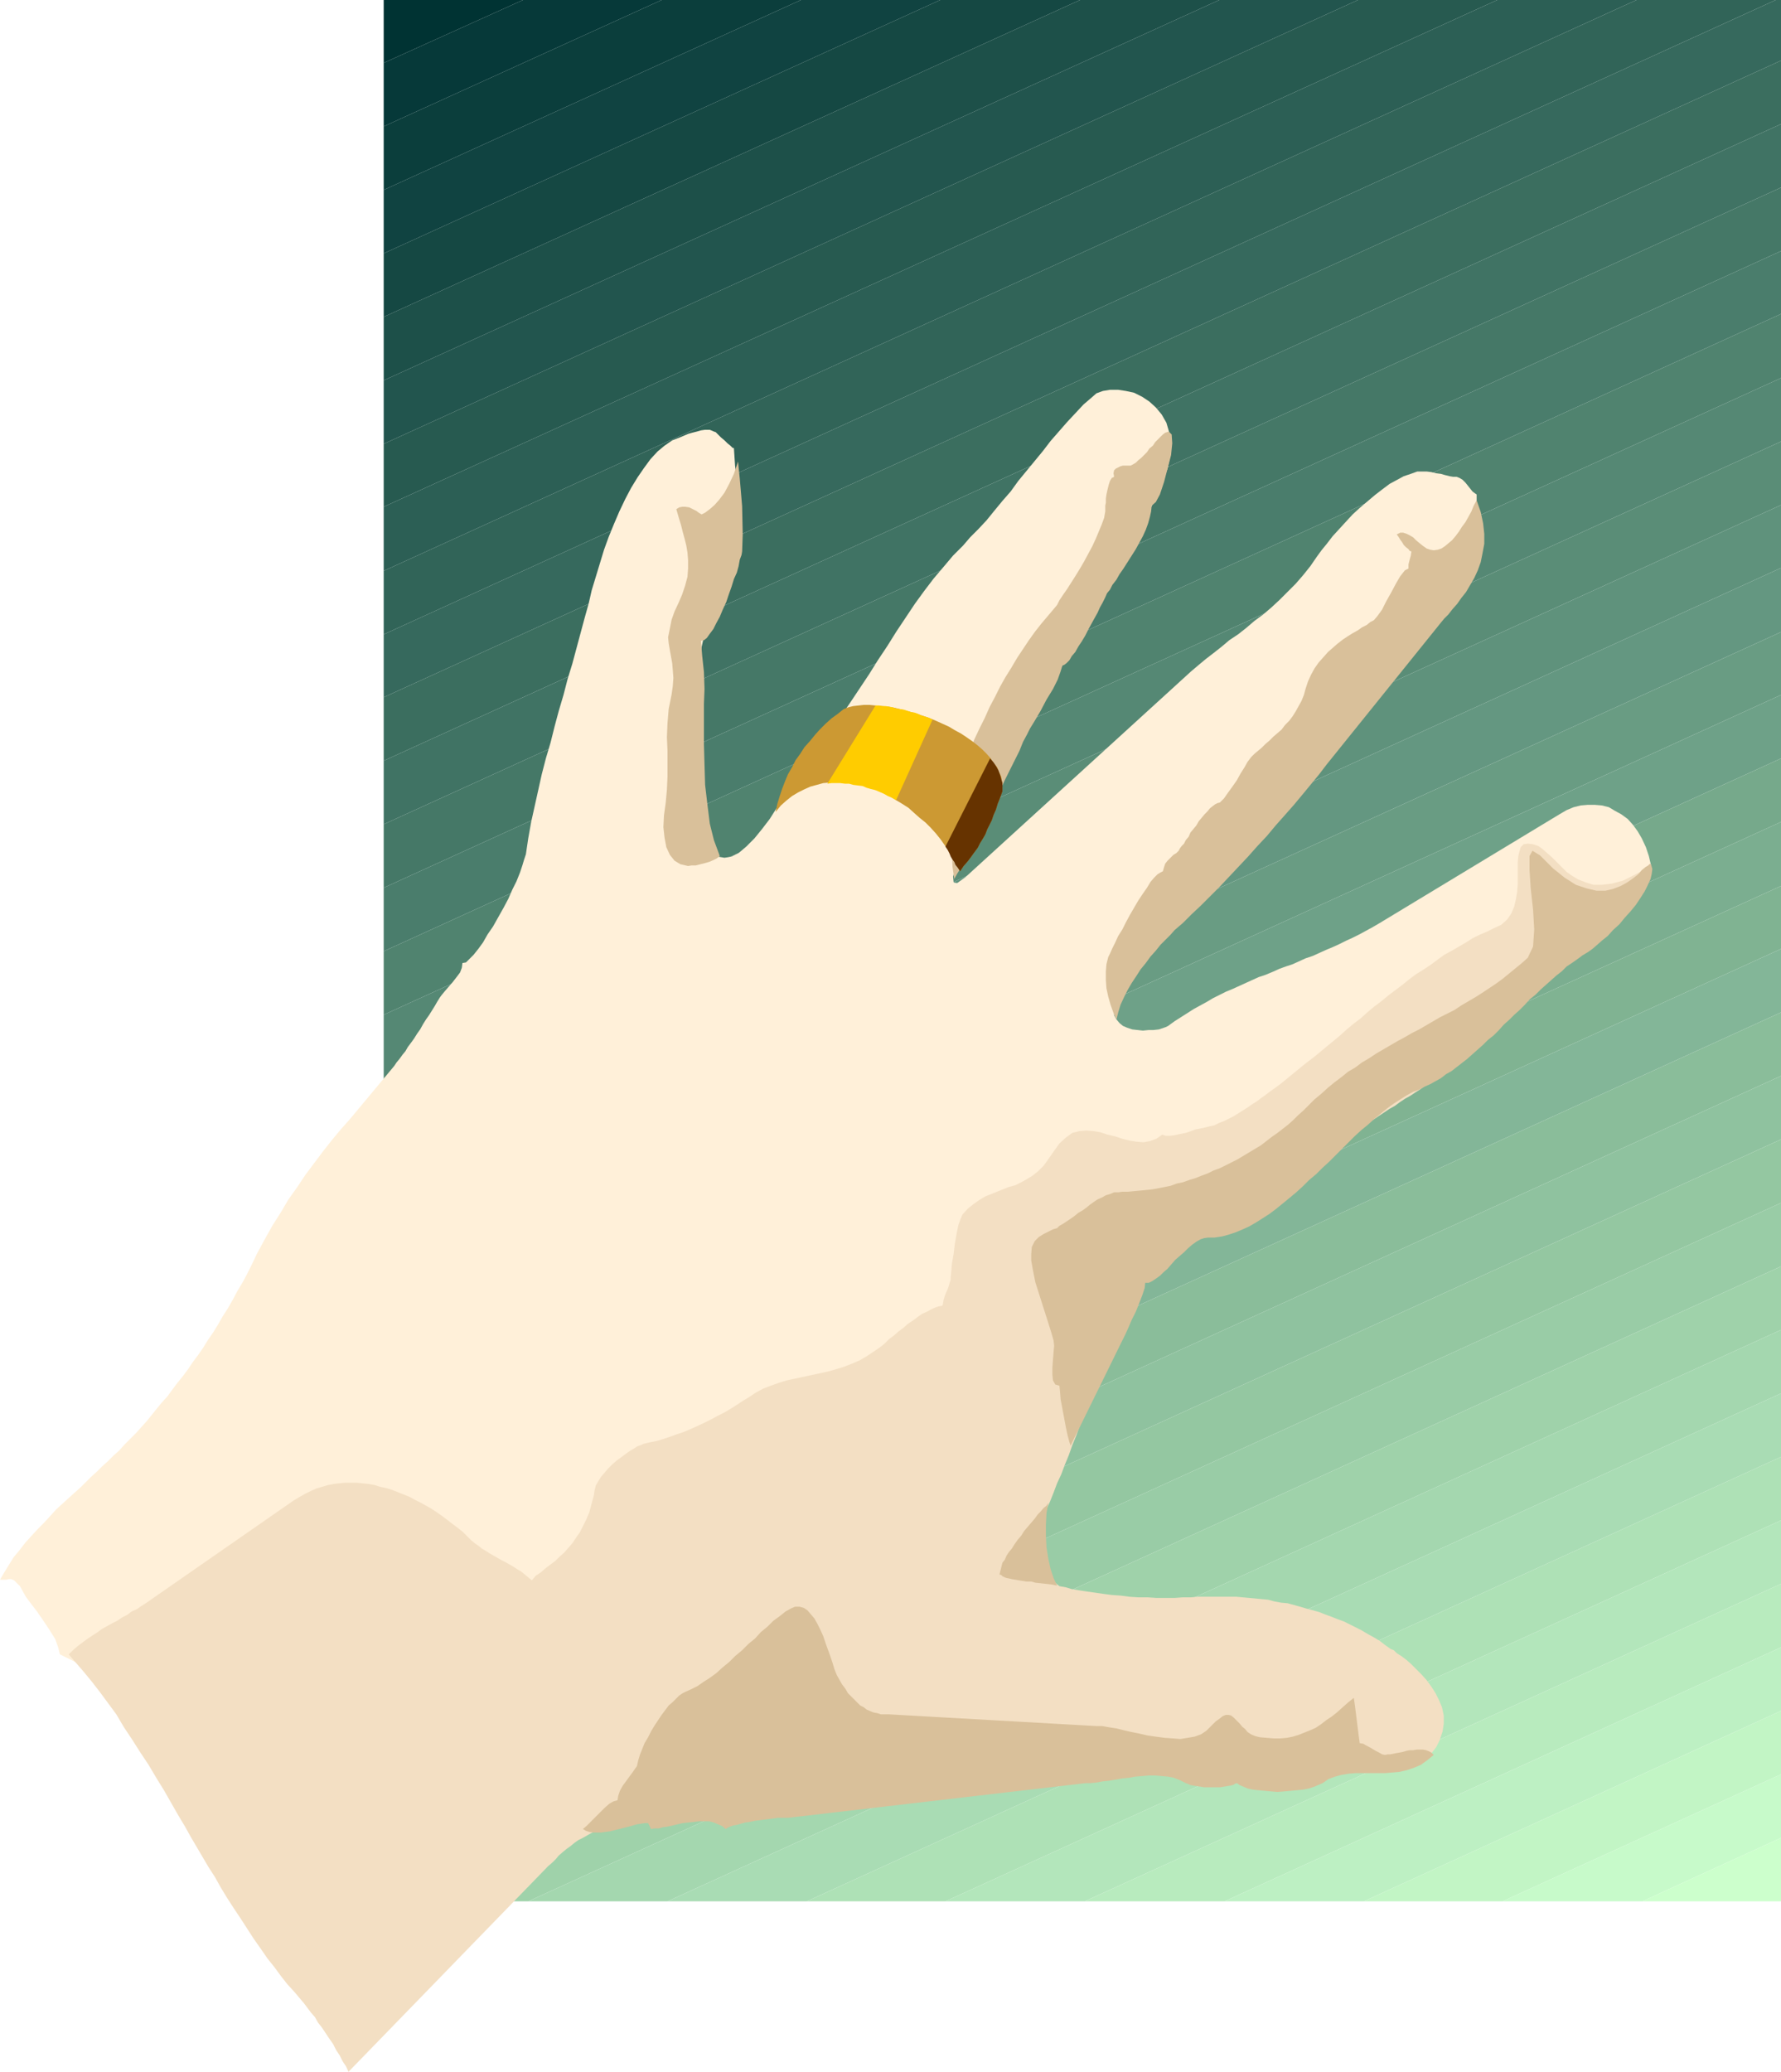 <?xml version="1.0" encoding="UTF-8" standalone="no"?>
<svg
   version="1.0"
   width="129.595mm"
   height="150.681mm"
   id="svg51"
   sodipodi:docname="Wedding Ring.wmf"
   xmlns:inkscape="http://www.inkscape.org/namespaces/inkscape"
   xmlns:sodipodi="http://sodipodi.sourceforge.net/DTD/sodipodi-0.dtd"
   xmlns="http://www.w3.org/2000/svg"
   xmlns:svg="http://www.w3.org/2000/svg">
  <sodipodi:namedview
     id="namedview51"
     pagecolor="#ffffff"
     bordercolor="#000000"
     borderopacity="0.25"
     inkscape:showpageshadow="2"
     inkscape:pageopacity="0.0"
     inkscape:pagecheckerboard="0"
     inkscape:deskcolor="#d1d1d1"
     inkscape:document-units="mm" />
  <defs
     id="defs1">
    <pattern
       id="WMFhbasepattern"
       patternUnits="userSpaceOnUse"
       width="6"
       height="6"
       x="0"
       y="0" />
  </defs>
  <path
     style="fill:#003333;fill-opacity:1;fill-rule:evenodd;stroke:none"
     d="M 143.824,0 H 105.525 V 17.292 Z"
     id="path1" />
  <path
     style="fill:#063939;fill-opacity:1;fill-rule:evenodd;stroke:none"
     d="m 143.824,0 h 38.138 L 105.525,34.745 V 17.292 Z"
     id="path2" />
  <path
     style="fill:#0b3e3c;fill-opacity:1;fill-rule:evenodd;stroke:none"
     d="m 181.961,0 h 38.299 L 105.525,52.199 V 34.745 Z"
     id="path3" />
  <path
     style="fill:#104341;fill-opacity:1;fill-rule:evenodd;stroke:none"
     d="m 220.261,0 h 38.299 L 105.525,69.652 V 52.199 Z"
     id="path4" />
  <path
     style="fill:#154843;fill-opacity:1;fill-rule:evenodd;stroke:none"
     d="m 258.56,0 h 38.461 L 105.525,87.106 V 69.652 Z"
     id="path5" />
  <path
     style="fill:#1d5049;fill-opacity:1;fill-rule:evenodd;stroke:none"
     d="m 297.02,0 h 38.299 L 105.525,104.559 V 87.106 Z"
     id="path6" />
  <path
     style="fill:#22554e;fill-opacity:1;fill-rule:evenodd;stroke:none"
     d="m 335.158,0 h 38.299 L 105.525,122.013 V 104.559 L 335.32,0 v 0 z"
     id="path7" />
  <path
     style="fill:#275a50;fill-opacity:1;fill-rule:evenodd;stroke:none"
     d="m 373.457,0 h 38.299 L 105.525,139.305 V 122.013 Z"
     id="path8" />
  <path
     style="fill:#2c5f55;fill-opacity:1;fill-rule:evenodd;stroke:none"
     d="m 411.756,0 h 38.299 L 105.525,156.92 v -17.615 z"
     id="path9" />
  <path
     style="fill:#316458;fill-opacity:1;fill-rule:evenodd;stroke:none"
     d="m 450.055,0 h 38.299 L 105.525,174.374 v -17.454 z"
     id="path10" />
  <path
     style="fill:#36695d;fill-opacity:1;fill-rule:evenodd;stroke:none"
     d="m 488.355,0 h 1.454 V 16.645 L 105.525,191.665 v -17.292 z"
     id="path11" />
  <path
     style="fill:#3b6e5f;fill-opacity:1;fill-rule:evenodd;stroke:none"
     d="M 489.809,16.484 V 34.099 L 105.525,209.119 V 191.665 L 489.809,16.645 v 0 z"
     id="path12" />
  <path
     style="fill:#407364;fill-opacity:1;fill-rule:evenodd;stroke:none"
     d="M 489.809,33.937 V 51.553 L 105.525,226.572 V 209.119 L 489.809,34.099 v 0 z"
     id="path13" />
  <path
     style="fill:#457867;fill-opacity:1;fill-rule:evenodd;stroke:none"
     d="M 489.809,51.553 V 69.006 L 105.525,244.026 V 226.572 L 489.809,51.553 Z"
     id="path14" />
  <path
     style="fill:#4a7d6c;fill-opacity:1;fill-rule:evenodd;stroke:none"
     d="M 489.809,69.006 V 86.298 L 105.525,261.48 V 244.026 L 489.809,69.006 Z"
     id="path15" />
  <path
     style="fill:#50836f;fill-opacity:1;fill-rule:evenodd;stroke:none"
     d="m 489.809,86.298 v 17.615 L 105.525,278.933 v -17.454 z"
     id="path16" />
  <path
     style="fill:#558874;fill-opacity:1;fill-rule:evenodd;stroke:none"
     d="m 489.809,103.751 v 17.615 L 105.525,296.387 V 278.933 L 489.809,103.913 v 0 z"
     id="path17" />
  <path
     style="fill:#5a8d77;fill-opacity:1;fill-rule:evenodd;stroke:none"
     d="m 489.809,121.205 v 17.615 L 105.525,313.84 V 296.387 L 489.809,121.367 v 0 z"
     id="path18" />
  <path
     style="fill:#5f927c;fill-opacity:1;fill-rule:evenodd;stroke:none"
     d="M 489.809,138.658 V 156.112 L 105.525,331.294 V 313.84 L 489.809,138.82 v 0 z"
     id="path19" />
  <path
     style="fill:#649781;fill-opacity:1;fill-rule:evenodd;stroke:none"
     d="m 489.809,156.112 v 17.615 L 105.525,348.747 v -17.454 z"
     id="path20" />
  <path
     style="fill:#699c83;fill-opacity:1;fill-rule:evenodd;stroke:none"
     d="m 489.809,173.727 v 17.292 L 105.525,366.201 V 348.747 L 489.809,173.727 Z"
     id="path21" />
  <path
     style="fill:#6ea188;fill-opacity:1;fill-rule:evenodd;stroke:none"
     d="m 489.809,191.019 v 17.454 L 105.525,383.654 v -17.454 z"
     id="path22" />
  <path
     style="fill:#76a98b;fill-opacity:1;fill-rule:evenodd;stroke:none"
     d="m 489.809,208.473 v 17.454 L 105.525,401.108 v -17.454 z"
     id="path23" />
  <path
     style="fill:#7bae90;fill-opacity:1;fill-rule:evenodd;stroke:none"
     d="m 489.809,225.926 v 17.615 L 105.525,418.561 v -17.454 z"
     id="path24" />
  <path
     style="fill:#80b392;fill-opacity:1;fill-rule:evenodd;stroke:none"
     d="M 489.809,243.38 V 260.833 L 105.525,436.015 V 418.561 L 489.809,243.541 v 0 z"
     id="path25" />
  <path
     style="fill:#83b698;fill-opacity:1;fill-rule:evenodd;stroke:none"
     d="m 489.809,260.833 v 17.454 L 105.525,453.468 v -17.454 z"
     id="path26" />
  <path
     style="fill:#8abd9a;fill-opacity:1;fill-rule:evenodd;stroke:none"
     d="m 489.809,278.287 v 17.454 L 105.525,470.922 V 453.468 Z"
     id="path27" />
  <path
     style="fill:#8fc29f;fill-opacity:1;fill-rule:evenodd;stroke:none"
     d="m 489.809,295.579 v 17.615 L 105.525,488.375 V 470.922 L 489.809,295.74 v 0 z"
     id="path28" />
  <path
     style="fill:#94c7a1;fill-opacity:1;fill-rule:evenodd;stroke:none"
     d="m 489.809,313.194 v 17.454 L 105.525,505.829 v -17.454 z"
     id="path29" />
  <path
     style="fill:#99cca6;fill-opacity:1;fill-rule:evenodd;stroke:none"
     d="m 489.809,330.647 v 17.454 L 106.979,522.636 h -1.454 v -16.807 z"
     id="path30" />
  <path
     style="fill:#9fd2aa;fill-opacity:1;fill-rule:evenodd;stroke:none"
     d="m 489.809,348.101 v 17.454 L 145.278,522.636 h -38.299 z"
     id="path31" />
  <path
     style="fill:#a4d7af;fill-opacity:1;fill-rule:evenodd;stroke:none"
     d="m 489.809,365.554 v 17.454 L 183.577,522.636 h -38.299 z"
     id="path32" />
  <path
     style="fill:#a9dcb4;fill-opacity:1;fill-rule:evenodd;stroke:none"
     d="m 489.809,383.008 v 17.454 l -267.933,122.175 h -38.299 z"
     id="path33" />
  <path
     style="fill:#aee1b6;fill-opacity:1;fill-rule:evenodd;stroke:none"
     d="m 489.809,400.461 v 17.454 l -229.795,104.721 h -38.138 z"
     id="path34" />
  <path
     style="fill:#b3e6bb;fill-opacity:1;fill-rule:evenodd;stroke:none"
     d="m 489.809,417.753 v 17.615 l -191.496,87.268 h -38.299 l 229.795,-104.721 v 0 z"
     id="path35" />
  <path
     style="fill:#b8ebbe;fill-opacity:1;fill-rule:evenodd;stroke:none"
     d="m 489.809,435.368 v 17.454 l -153.035,69.814 h -38.461 z"
     id="path36" />
  <path
     style="fill:#bdf0c3;fill-opacity:1;fill-rule:evenodd;stroke:none"
     d="m 489.809,452.822 v 17.454 l -114.736,52.361 h -38.299 z"
     id="path37" />
  <path
     style="fill:#c2f5c5;fill-opacity:1;fill-rule:evenodd;stroke:none"
     d="m 489.809,470.275 v 17.454 l -76.598,34.907 h -38.138 z"
     id="path38" />
  <path
     style="fill:#c7faca;fill-opacity:1;fill-rule:evenodd;stroke:none"
     d="m 489.809,487.567 v 17.615 l -38.138,17.454 h -38.461 l 76.598,-34.907 v 0 z"
     id="path39" />
  <path
     style="fill:#ccffcc;fill-opacity:1;fill-rule:evenodd;stroke:none"
     d="m 489.809,505.182 v 17.454 h -38.138 z"
     id="path40" />
  <path
     style="fill:#fff0d9;fill-opacity:1;fill-rule:evenodd;stroke:none"
     d="m 16.483,454.761 -0.485,-1.939 -0.808,-2.262 -1.616,-2.586 -1.616,-2.424 -1.778,-2.586 L 8.565,440.863 7.11,438.924 6.302,437.469 5.494,436.015 4.525,435.045 3.878,434.399 3.07,434.075 H 2.424 l -0.808,0.162 H 0.808 0 l 1.131,-1.939 1.293,-2.101 1.293,-2.101 1.616,-1.939 1.616,-2.101 1.616,-1.778 1.778,-1.939 1.778,-1.778 1.778,-1.939 1.616,-1.778 1.778,-1.616 1.778,-1.616 1.616,-1.454 1.616,-1.454 1.454,-1.454 1.293,-1.293 1.616,-1.454 1.454,-1.454 1.616,-1.454 1.454,-1.454 1.616,-1.454 1.454,-1.616 1.616,-1.616 1.454,-1.454 1.454,-1.616 1.454,-1.616 1.454,-1.778 1.293,-1.616 1.454,-1.778 1.616,-1.778 1.293,-1.778 1.454,-1.939 1.454,-1.778 1.454,-1.939 1.293,-1.939 1.454,-1.939 1.454,-2.101 1.293,-2.101 1.454,-2.101 1.293,-2.101 1.293,-2.262 1.454,-2.262 1.293,-2.262 1.293,-2.424 1.454,-2.424 1.293,-2.424 1.293,-2.586 1.293,-2.747 2.101,-3.879 2.262,-4.04 2.262,-3.555 2.101,-3.555 2.424,-3.394 2.262,-3.394 2.424,-3.232 2.424,-3.232 2.424,-3.071 2.424,-2.909 2.586,-2.909 2.424,-2.909 2.424,-2.909 2.424,-2.909 2.424,-2.909 2.424,-2.909 0.646,-0.97 0.808,-0.97 0.808,-1.131 0.808,-0.97 0.646,-1.131 0.97,-1.293 0.808,-1.131 0.808,-1.293 0.808,-1.131 0.808,-1.454 0.808,-1.293 0.808,-1.131 0.808,-1.293 0.808,-1.293 0.646,-1.131 0.808,-1.293 0.485,-0.646 0.808,-0.97 0.97,-1.131 1.131,-1.293 1.131,-1.454 0.97,-1.293 0.485,-1.293 0.162,-1.293 0.97,-0.162 0.808,-0.808 1.293,-1.293 1.293,-1.616 1.293,-1.778 1.293,-2.263 1.454,-2.101 1.454,-2.586 1.454,-2.586 1.293,-2.424 1.131,-2.586 1.131,-2.262 0.97,-2.424 0.646,-1.939 0.485,-1.616 0.485,-1.454 0.646,-4.363 0.808,-4.525 0.97,-4.363 0.97,-4.363 0.97,-4.363 1.131,-4.363 1.293,-4.363 1.131,-4.525 1.131,-4.202 1.293,-4.363 1.131,-4.363 1.293,-4.202 1.131,-4.202 1.131,-4.202 1.131,-4.202 1.131,-4.04 0.808,-3.555 1.131,-3.717 1.131,-3.717 1.131,-3.717 1.293,-3.555 1.454,-3.555 1.454,-3.394 1.616,-3.394 1.616,-3.071 1.778,-2.909 1.778,-2.586 1.778,-2.424 1.939,-2.101 1.939,-1.616 2.101,-1.454 2.101,-0.808 1.131,-0.485 1.131,-0.485 1.131,-0.323 1.293,-0.323 1.131,-0.323 1.131,-0.162 h 1.293 l 1.131,0.485 0.485,0.162 0.646,0.646 0.808,0.808 0.97,0.808 0.808,0.808 0.808,0.646 0.646,0.646 h 0.323 l 0.323,4.848 0.646,5.01 0.485,5.818 0.162,6.464 -0.162,2.747 -0.323,2.747 -0.646,2.586 -0.808,2.424 -0.808,2.262 -0.97,2.424 -0.97,2.101 -0.97,2.101 -0.97,2.101 -0.97,2.101 -0.97,2.262 -0.646,2.262 -0.808,2.263 -0.485,2.262 -0.323,2.424 -0.162,2.586 v 20.524 l -0.808,1.454 0.162,2.424 0.323,3.232 0.485,4.04 0.646,4.202 0.323,4.363 0.323,3.717 0.323,2.909 -0.323,1.939 1.616,2.262 1.778,1.454 1.939,0.323 1.939,-0.323 1.939,-0.97 2.101,-1.778 2.262,-2.263 2.101,-2.586 2.101,-2.747 1.939,-3.071 2.101,-3.071 1.939,-3.071 1.778,-2.747 1.616,-2.586 1.616,-2.263 1.293,-1.778 2.424,-3.071 2.586,-3.232 2.424,-3.555 2.424,-3.555 2.586,-3.879 2.586,-3.879 2.424,-3.879 2.586,-3.879 2.424,-3.879 2.586,-3.879 2.586,-3.879 2.586,-3.555 2.586,-3.394 2.747,-3.232 2.586,-3.071 2.747,-2.747 1.939,-2.262 2.262,-2.262 2.262,-2.424 2.101,-2.586 2.262,-2.747 2.262,-2.586 2.101,-2.909 2.262,-2.747 2.262,-2.747 2.262,-2.747 2.101,-2.747 2.262,-2.586 2.262,-2.586 2.262,-2.424 2.262,-2.424 2.262,-1.939 1.293,-1.131 1.778,-0.646 1.939,-0.323 h 2.262 l 2.101,0.323 2.262,0.485 2.262,1.131 1.939,1.293 1.778,1.616 1.616,1.939 1.293,2.263 0.808,2.747 0.485,2.909 -0.162,3.232 -0.808,3.717 -1.454,3.879 -0.808,2.101 -0.97,2.101 -0.97,1.939 -0.97,1.939 -1.131,1.939 -0.97,1.939 -1.131,1.939 -1.131,1.939 -1.131,1.939 -1.131,1.939 -1.131,1.939 -1.131,1.939 -1.293,1.778 -0.97,2.101 -1.131,1.939 -1.131,2.101 -34.582,62.703 -1.293,2.262 -1.293,2.909 -1.454,3.232 -0.97,3.232 -0.808,2.424 0.162,1.616 0.97,0.162 2.262,-1.616 62.054,-56.562 2.101,-1.778 1.939,-1.616 2.101,-1.616 2.262,-1.778 2.101,-1.778 2.424,-1.616 2.262,-1.778 2.262,-1.939 2.424,-1.778 2.262,-1.939 2.262,-2.101 2.101,-2.101 2.262,-2.263 2.101,-2.424 1.939,-2.424 1.778,-2.586 1.293,-1.778 1.454,-1.778 1.616,-2.101 1.778,-1.939 1.778,-1.939 1.939,-2.101 1.939,-1.778 2.101,-1.778 2.101,-1.778 2.101,-1.616 1.939,-1.454 2.101,-1.131 1.778,-0.97 1.939,-0.646 1.778,-0.646 h 1.454 1.131 l 1.293,0.162 1.293,0.323 1.293,0.162 1.131,0.323 1.293,0.323 0.97,0.162 h 0.97 l 0.808,0.323 0.808,0.485 0.808,0.808 0.646,0.808 0.646,0.808 0.646,0.808 0.646,0.485 0.485,0.323 v 3.879 l 0.323,3.879 v 3.717 l -0.162,3.555 -0.323,3.232 -0.97,3.071 -1.293,2.747 -2.262,2.586 -2.262,2.101 -2.424,2.424 -2.262,2.424 -2.101,2.424 -2.424,2.424 -2.262,2.747 -2.262,2.586 -2.101,2.586 -2.424,2.747 -2.101,2.747 -2.262,2.909 -2.262,2.747 -2.262,2.909 -2.262,2.747 -2.262,2.909 -2.262,2.909 -2.262,2.909 -2.101,2.909 -2.262,2.909 -2.262,2.909 -2.262,2.747 -2.101,2.747 -2.424,2.909 -2.262,2.586 -2.101,2.747 -2.262,2.586 -2.262,2.586 -2.262,2.586 -2.262,2.424 -2.262,2.424 -2.424,2.424 -2.262,2.101 -1.293,1.293 -1.293,1.131 -1.454,1.454 -1.454,1.131 -1.454,1.454 -1.616,1.454 -1.454,1.454 -1.454,1.778 -1.616,1.616 -1.293,1.616 -1.454,1.939 -1.293,1.778 -1.293,2.101 -1.293,1.939 -1.293,2.262 -0.97,2.262 -0.646,1.939 -0.162,1.616 v 1.454 l 0.646,1.131 0.808,0.97 0.97,0.808 1.131,0.485 1.454,0.485 1.454,0.162 1.454,0.162 1.616,-0.162 h 1.293 l 1.454,-0.162 0.97,-0.323 0.97,-0.323 0.646,-0.323 1.778,-1.293 1.778,-1.131 1.778,-1.131 1.778,-1.131 1.778,-0.97 1.778,-0.97 1.616,-0.97 1.939,-0.97 1.616,-0.808 1.939,-0.808 1.778,-0.808 1.778,-0.808 1.778,-0.808 1.778,-0.808 1.939,-0.646 1.939,-0.808 1.778,-0.808 1.778,-0.646 1.939,-0.646 1.778,-0.808 1.778,-0.808 1.939,-0.646 1.778,-0.808 1.778,-0.808 1.939,-0.808 1.778,-0.808 1.939,-0.97 1.778,-0.808 1.939,-0.97 1.778,-0.97 1.778,-0.97 1.939,-1.131 49.45,-29.897 1.939,-1.131 1.939,-0.808 1.939,-0.485 1.939,-0.162 h 1.939 l 1.939,0.162 1.939,0.485 1.616,0.97 1.778,0.97 1.778,1.293 1.454,1.616 1.293,1.778 1.131,1.939 1.131,2.424 0.808,2.424 0.646,2.747 -349.864,260.187 -87.749,-43.472 z"
     id="path41" />
  <path
     style="fill:#f3dfc3;fill-opacity:1;fill-rule:evenodd;stroke:none"
     d="m 163.377,410.804 -0.646,2.424 -0.646,2.424 -0.808,1.939 -0.97,1.939 -0.808,1.616 -1.131,1.616 -0.97,1.454 -1.131,1.293 -1.131,1.293 -1.293,1.131 -1.131,1.131 -1.293,0.97 -1.293,0.97 -1.293,1.131 -1.454,0.97 -1.131,1.293 -0.97,-0.808 -0.97,-0.808 -0.97,-0.808 -1.131,-0.646 -0.97,-0.646 -1.131,-0.646 -1.131,-0.646 -0.97,-0.485 -1.131,-0.646 -1.131,-0.646 -1.131,-0.646 -0.97,-0.646 -1.131,-0.646 -0.97,-0.808 -0.97,-0.646 -0.97,-0.808 -1.131,-1.131 -1.293,-1.293 -1.454,-1.131 -1.293,-0.97 -1.454,-1.131 -1.293,-0.97 -1.616,-1.131 -1.454,-0.97 -1.454,-0.808 -1.454,-0.808 -1.616,-0.808 -1.454,-0.808 -1.616,-0.646 -1.616,-0.646 -1.616,-0.646 -1.616,-0.485 -1.616,-0.323 -1.454,-0.485 -1.778,-0.323 -1.616,-0.162 -1.616,-0.162 h -1.616 -1.616 l -1.616,0.162 -1.454,0.162 -1.616,0.323 -1.616,0.485 -1.616,0.485 -1.454,0.646 -1.616,0.808 -1.454,0.808 -1.616,0.97 -40.723,28.281 -1.293,0.808 -1.131,0.808 -1.454,0.646 -1.293,0.97 -1.293,0.646 -1.454,0.97 -1.293,0.646 -1.454,0.808 -1.454,0.808 -1.293,0.97 -1.293,0.808 -1.454,0.97 -1.293,0.97 -1.293,0.97 -1.293,1.131 -1.131,1.131 1.939,2.263 2.101,2.424 2.262,2.747 2.262,2.909 2.262,3.071 2.262,3.071 2.101,3.555 2.262,3.394 2.262,3.555 2.262,3.394 2.101,3.555 2.101,3.394 1.939,3.394 1.939,3.394 1.939,3.232 1.616,2.909 1.616,2.747 1.616,2.747 1.616,2.747 1.778,2.747 1.616,2.909 1.778,2.909 1.778,2.747 1.939,2.909 1.778,2.747 1.778,2.747 1.939,2.747 1.778,2.586 1.939,2.424 1.778,2.424 1.778,2.262 1.778,1.939 0.97,1.131 0.808,0.97 0.97,1.131 0.97,1.293 0.97,1.293 1.131,1.293 0.808,1.454 1.131,1.454 0.97,1.454 0.97,1.454 1.131,1.616 0.808,1.616 0.97,1.454 0.808,1.616 0.97,1.454 0.646,1.454 54.944,-56.562 1.131,-0.97 0.97,-0.97 0.808,-0.97 1.131,-0.97 0.97,-0.808 1.131,-0.808 0.97,-0.808 1.131,-0.808 1.293,-0.646 1.131,-0.646 1.131,-0.646 1.293,-0.485 1.131,-0.485 1.293,-0.485 1.293,-0.323 1.293,-0.162 0.97,-0.323 1.131,-0.162 1.293,-0.162 1.293,-0.323 1.293,-0.323 1.293,-0.162 1.131,-0.162 h 0.97 l 0.808,1.616 0.97,-0.162 1.131,-0.162 1.131,-0.162 1.293,-0.162 1.454,-0.323 1.293,-0.323 1.454,-0.323 1.454,-0.162 1.616,-0.162 1.293,-0.162 h 1.454 l 1.454,0.162 1.293,0.162 1.131,0.323 1.131,0.646 0.97,0.808 0.485,-0.323 0.646,-0.323 0.97,-0.323 0.97,-0.162 1.131,-0.162 1.131,-0.323 1.293,-0.162 1.454,-0.162 1.293,-0.162 1.293,-0.162 1.293,-0.323 1.293,-0.162 1.131,-0.162 h 1.131 l 0.97,-0.162 0.646,-0.162 81.931,-9.373 1.293,-0.162 1.616,-0.323 1.616,-0.162 1.778,-0.323 1.778,-0.323 1.939,-0.323 1.778,-0.323 1.778,-0.162 1.939,-0.162 h 1.778 1.778 l 1.778,0.162 1.778,0.162 1.616,0.485 1.616,0.646 1.616,0.808 0.485,0.162 0.646,0.323 0.808,0.162 0.97,0.162 1.131,0.162 h 0.97 l 1.131,0.162 h 1.131 1.131 l 1.131,-0.162 h 0.97 l 0.97,-0.162 h 0.97 l 0.646,-0.323 0.485,-0.323 0.485,-0.162 1.616,1.293 1.616,0.808 1.778,0.485 1.778,0.162 h 2.101 l 1.939,-0.323 2.101,-0.485 2.101,-0.485 2.101,-0.646 2.101,-0.97 2.101,-0.646 1.939,-0.646 1.939,-0.646 1.939,-0.485 1.778,-0.323 1.616,-0.162 h 1.454 l 1.454,0.162 h 1.778 l 1.616,0.162 h 1.778 1.778 1.778 l 1.939,-0.162 1.778,-0.323 1.778,-0.485 1.616,-0.646 1.616,-0.808 1.293,-0.97 1.454,-1.454 1.131,-1.454 0.97,-1.939 0.808,-2.424 0.323,-2.101 v -2.263 l -0.485,-2.262 -0.808,-1.939 -0.97,-1.939 -1.131,-1.778 -1.293,-1.778 -1.454,-1.616 -1.454,-1.454 -1.454,-1.454 -1.293,-1.131 -1.293,-0.97 -1.293,-0.808 -0.808,-0.808 -0.808,-0.323 -1.616,-1.131 -1.454,-1.131 -1.616,-0.97 -1.778,-0.97 -1.616,-0.97 -1.616,-0.808 -1.616,-0.808 -1.616,-0.808 -1.778,-0.646 -1.616,-0.646 -1.778,-0.646 -1.616,-0.646 -1.778,-0.485 -1.778,-0.485 -1.616,-0.485 -1.778,-0.485 -1.778,-0.485 -1.778,-0.162 -1.778,-0.323 -1.778,-0.485 -1.778,-0.162 -1.616,-0.162 -1.778,-0.162 -1.778,-0.162 -1.778,-0.162 h -1.939 -1.616 -1.778 -1.778 -1.778 -1.778 l -1.778,0.162 h -2.262 l -2.262,0.162 h -2.424 -2.586 l -2.424,-0.162 h -2.586 l -2.424,-0.162 -2.424,-0.323 -2.424,-0.162 -2.424,-0.323 -2.262,-0.323 -2.262,-0.323 -2.101,-0.323 -1.939,-0.323 -1.616,-0.485 -1.778,-0.323 -0.808,-0.646 -0.808,-0.808 -0.97,-0.808 -0.808,-0.808 -0.808,-0.97 -0.808,-0.97 -0.485,-0.97 -0.646,-1.131 -0.485,-1.293 -0.162,-1.293 -0.162,-1.293 v -1.454 l 0.162,-1.454 0.485,-1.616 0.808,-1.616 0.808,-1.778 1.131,-2.262 0.97,-2.101 0.97,-2.424 0.97,-2.586 1.131,-2.424 0.97,-2.586 1.131,-2.747 0.97,-2.747 1.131,-2.747 0.97,-2.747 0.97,-2.586 1.131,-2.747 0.97,-2.586 1.131,-2.586 0.97,-2.586 0.97,-2.424 0.808,-1.616 1.293,-2.747 1.616,-3.232 1.616,-3.555 1.454,-3.717 1.293,-3.394 1.131,-3.071 0.323,-2.263 h 0.808 l 0.97,-0.485 0.97,-0.646 1.131,-0.808 1.131,-0.97 0.97,-0.97 1.131,-1.131 1.131,-1.293 1.131,-1.131 1.131,-1.131 1.131,-0.97 1.293,-0.97 1.131,-0.808 0.97,-0.646 1.131,-0.485 h 0.97 l 1.454,-0.162 1.454,-0.323 1.454,-0.323 1.454,-0.646 1.616,-0.646 1.616,-0.808 1.616,-0.97 1.454,-0.97 1.616,-0.97 1.454,-1.293 1.616,-1.131 1.454,-1.131 1.454,-1.293 1.293,-1.131 1.454,-1.293 1.131,-1.131 1.293,-1.131 1.293,-1.131 1.293,-1.131 1.293,-1.131 1.293,-1.131 1.293,-0.97 1.293,-1.131 1.454,-0.97 1.293,-0.97 1.454,-1.131 1.293,-0.808 1.454,-1.131 1.454,-0.97 1.293,-0.808 1.454,-0.97 1.454,-0.97 1.454,-0.97 1.293,-0.808 1.454,-0.97 1.454,-0.97 1.454,-0.97 1.454,-0.808 1.293,-0.97 1.454,-0.97 1.454,-0.808 1.454,-0.97 1.293,-0.808 1.454,-1.131 1.454,-0.808 1.293,-1.131 1.293,-0.97 1.454,-0.808 2.101,-1.778 2.262,-1.778 2.101,-2.262 2.262,-2.263 2.262,-2.262 2.262,-2.586 2.424,-2.424 2.262,-2.586 2.262,-2.424 2.262,-2.424 2.424,-2.262 2.262,-1.939 2.262,-1.939 2.262,-1.778 2.262,-1.293 2.101,-0.97 0.808,-0.485 0.808,-0.485 0.808,-0.485 0.808,-0.808 0.808,-0.808 0.808,-0.808 0.808,-0.97 0.808,-1.131 0.808,-0.97 0.808,-1.131 0.808,-1.131 0.808,-0.97 0.808,-1.131 0.646,-0.97 0.808,-1.131 0.646,-0.808 0.485,-0.646 0.97,-0.808 0.97,-0.97 0.97,-1.293 1.131,-1.293 1.131,-1.293 0.808,-1.293 0.646,-1.293 -3.717,1.939 -3.232,1.616 -3.07,0.808 -2.747,0.323 h -2.262 l -2.101,-0.646 -2.101,-0.808 -1.616,-0.97 -1.616,-1.131 -1.293,-1.293 -1.454,-1.454 -1.293,-1.293 -1.293,-1.131 -1.293,-1.131 -1.131,-0.808 -1.454,-0.485 -1.454,-0.162 -1.131,0.162 -0.808,0.808 -0.323,1.131 -0.323,1.293 -0.162,1.778 v 1.778 1.939 2.262 l -0.162,2.101 -0.323,1.939 -0.485,2.101 -0.808,1.939 -1.131,1.616 -1.616,1.454 -2.101,0.97 -1.939,0.97 -1.939,0.808 -1.939,0.97 -1.778,1.131 -1.939,1.131 -1.939,1.131 -2.101,1.131 -1.778,1.293 -1.939,1.454 -1.939,1.293 -2.101,1.293 -1.939,1.454 -1.778,1.454 -1.939,1.454 -1.939,1.454 -1.939,1.616 -1.939,1.454 -1.939,1.616 -1.778,1.616 -1.939,1.454 -1.939,1.616 -1.778,1.616 -1.939,1.616 -1.778,1.454 -1.939,1.616 -1.778,1.454 -1.939,1.454 -1.778,1.454 -1.778,1.454 -1.778,1.454 -1.778,1.454 -1.778,1.293 -1.131,0.808 -1.293,0.97 -1.131,0.808 -1.293,0.97 -1.293,0.808 -1.131,0.808 -1.293,0.808 -1.293,0.808 -1.293,0.808 -1.293,0.646 -1.293,0.646 -1.293,0.485 -1.293,0.646 -1.454,0.323 -1.293,0.323 -1.454,0.323 -0.97,0.162 -1.293,0.485 -1.454,0.485 -1.616,0.323 -1.454,0.323 -1.293,0.162 h -1.131 l -0.97,-0.323 -1.616,1.131 -1.778,0.646 -1.778,0.323 -1.939,-0.162 -1.939,-0.323 -1.939,-0.485 -1.939,-0.646 -2.101,-0.485 -1.939,-0.646 -1.939,-0.323 -1.939,-0.162 -1.939,0.162 -1.939,0.485 -1.778,1.293 -1.778,1.616 -1.616,2.263 -1.454,2.101 -1.293,1.778 -1.454,1.454 -1.616,1.293 -1.616,0.97 -1.454,0.808 -1.616,0.808 -1.778,0.485 -1.616,0.646 -1.616,0.646 -1.616,0.646 -1.616,0.646 -1.616,0.97 -1.616,1.131 -1.616,1.293 -1.454,1.616 -0.485,1.131 -0.646,1.778 -0.485,2.424 -0.485,2.747 -0.323,2.747 -0.485,2.747 -0.162,2.101 -0.162,1.616 v 0.646 l -0.323,0.97 -0.323,1.131 -0.485,1.131 -0.485,1.131 -0.323,1.131 -0.162,0.97 -0.162,0.646 -0.97,0.162 -0.97,0.323 -1.131,0.485 -1.131,0.646 -1.454,0.646 -1.131,0.808 -1.293,0.97 -1.454,0.97 -1.293,1.131 -1.293,0.97 -1.293,1.131 -1.293,0.97 -1.131,1.131 -0.97,0.808 -1.131,0.808 -0.97,0.646 -1.939,1.293 -1.939,1.131 -2.262,0.97 -2.101,0.808 -2.101,0.646 -2.262,0.646 -2.262,0.485 -2.262,0.485 -2.262,0.485 -2.262,0.485 -2.262,0.485 -2.101,0.646 -2.262,0.808 -2.101,0.808 -2.101,1.131 -1.939,1.293 -1.616,0.97 -1.454,0.97 -1.778,1.131 -1.616,0.97 -1.939,0.97 -1.778,0.97 -1.939,0.97 -2.101,0.97 -1.778,0.808 -1.939,0.808 -1.939,0.646 -1.778,0.646 -1.939,0.646 -1.616,0.485 -1.616,0.323 -1.454,0.323 -0.646,0.162 -0.646,0.323 -0.97,0.323 -0.97,0.646 -1.131,0.646 -1.131,0.808 -1.293,0.97 -1.131,0.808 -1.293,1.131 -1.131,1.131 -0.97,1.131 -0.97,1.131 -0.808,1.293 -0.646,1.131 -0.323,1.293 -0.162,1.131 z"
     id="path42" />
  <path
     style="fill:#d9c09a;fill-opacity:1;fill-rule:evenodd;stroke:none"
     d="m 335.481,220.593 -0.646,0.162 -0.646,0.323 -0.646,0.485 -0.808,0.646 -0.646,0.808 -0.808,0.808 -0.808,0.97 -0.808,0.97 -0.646,1.131 -0.808,0.97 -0.808,0.97 -0.485,1.131 -0.808,0.97 -0.485,0.97 -0.646,0.646 -0.485,0.646 -0.323,0.646 -0.646,0.646 -0.808,0.485 -0.808,0.808 -0.808,0.808 -0.646,0.808 -0.323,0.97 -0.323,1.131 -0.646,0.323 -0.808,0.485 -0.97,0.97 -0.97,1.131 -0.97,1.616 -1.131,1.616 -1.293,1.939 -1.131,1.939 -1.131,1.939 -1.131,2.101 -0.97,1.939 -1.131,1.778 -0.808,1.778 -0.808,1.616 -0.646,1.454 -0.485,0.97 -0.485,1.939 -0.162,1.939 v 2.424 l 0.162,2.262 0.485,2.263 0.646,2.262 0.808,2.262 0.808,1.778 0.485,-1.939 0.646,-2.101 0.97,-2.101 0.97,-1.939 1.131,-1.939 1.293,-1.939 1.131,-1.778 1.454,-1.778 1.293,-1.778 1.454,-1.616 1.293,-1.616 1.454,-1.454 1.293,-1.293 1.131,-1.293 1.131,-0.97 1.131,-0.97 2.424,-2.424 2.586,-2.424 2.586,-2.586 2.586,-2.586 2.586,-2.747 2.586,-2.747 2.586,-2.747 2.586,-2.909 2.586,-2.747 2.424,-2.909 2.586,-2.909 2.424,-2.747 2.424,-2.909 2.262,-2.747 2.262,-2.747 2.101,-2.747 31.512,-39.109 0.808,-0.97 1.131,-1.131 1.131,-1.454 1.293,-1.454 1.131,-1.616 1.293,-1.616 1.131,-1.939 1.131,-1.939 0.97,-2.101 0.808,-2.262 0.485,-2.424 0.485,-2.586 v -2.747 l -0.323,-2.909 -0.646,-3.071 -1.131,-3.232 -0.808,1.454 -0.646,1.616 -0.808,1.454 -0.808,1.454 -0.97,1.293 -0.808,1.293 -0.97,1.293 -0.97,1.131 -0.97,0.808 -0.97,0.808 -0.97,0.646 -0.97,0.323 -1.131,0.162 -0.97,-0.162 -0.97,-0.323 -1.131,-0.808 -0.808,-0.646 -0.97,-0.808 -0.808,-0.808 -0.808,-0.485 -0.97,-0.485 -0.97,-0.323 h -0.808 l -0.97,0.485 0.485,0.646 0.485,0.808 0.485,0.646 0.485,0.808 0.646,0.646 0.646,0.485 0.323,0.485 0.485,0.162 -0.162,1.131 -0.323,1.131 -0.323,1.293 v 1.131 l -0.97,0.485 -1.293,1.616 -1.131,1.939 -1.293,2.424 -1.454,2.586 -1.131,2.262 -1.293,1.778 -0.97,1.131 -0.97,0.485 -0.97,0.808 -1.293,0.646 -1.131,0.808 -1.454,0.808 -1.293,0.808 -1.454,0.97 -1.454,1.131 -1.293,1.131 -1.293,1.131 -1.293,1.454 -1.293,1.454 -1.131,1.616 -0.97,1.778 -0.808,1.778 -0.646,1.939 -0.485,1.778 -0.646,1.616 -0.808,1.454 -0.808,1.454 -0.808,1.293 -0.97,1.293 -1.131,1.131 -0.97,1.293 -1.131,0.97 -1.131,0.97 -1.131,1.131 -0.97,0.808 -1.131,1.131 -0.97,0.808 -0.97,0.808 -0.97,0.97 -0.97,1.293 -0.808,1.454 -1.131,1.778 -0.97,1.778 -1.131,1.616 -1.293,1.778 -1.131,1.616 -1.131,1.131 z"
     id="path43" />
  <path
     style="fill:#d9c09a;fill-opacity:1;fill-rule:evenodd;stroke:none"
     d="m 303.969,138.982 v 1.616 l -0.323,1.778 -0.646,1.778 -0.808,1.939 -0.808,1.939 -0.97,2.101 -1.131,2.101 -1.131,2.101 -1.131,1.939 -1.293,2.101 -1.131,1.778 -1.131,1.778 -1.131,1.616 -0.97,1.454 -0.646,1.293 -0.808,0.97 -1.778,2.101 -1.778,2.101 -1.778,2.263 -1.616,2.262 -1.616,2.424 -1.616,2.424 -1.616,2.747 -1.616,2.586 -1.454,2.586 -1.454,2.909 -1.454,2.747 -1.293,2.909 -1.454,2.909 -1.454,3.071 -1.131,3.232 -1.293,3.232 -0.808,2.747 -0.808,3.717 -0.808,4.202 -0.646,4.525 -0.323,4.687 -0.323,4.363 0.162,4.202 0.485,3.394 0.808,-1.454 1.131,-1.778 1.131,-2.101 1.293,-2.262 1.293,-2.586 1.293,-2.586 1.454,-2.747 1.454,-2.909 1.293,-2.909 1.454,-2.909 1.293,-2.909 1.454,-2.909 1.293,-2.586 1.293,-2.586 0.97,-2.424 1.131,-2.101 0.808,-1.616 1.293,-2.101 1.616,-2.747 1.616,-3.071 1.778,-2.909 1.293,-2.586 0.808,-2.262 0.485,-1.616 0.485,-0.162 0.646,-0.485 0.808,-0.808 0.646,-1.131 0.97,-1.131 0.808,-1.454 0.97,-1.454 0.97,-1.616 0.808,-1.616 0.97,-1.778 0.808,-1.454 0.808,-1.454 0.646,-1.454 0.646,-1.131 0.485,-0.97 0.323,-0.646 0.485,-1.131 0.808,-0.97 0.646,-1.293 1.131,-1.454 0.808,-1.454 1.131,-1.616 1.131,-1.778 1.131,-1.778 1.131,-1.778 0.97,-1.778 0.97,-1.778 0.808,-1.778 0.646,-1.778 0.485,-1.778 0.323,-1.454 0.162,-1.616 1.131,-0.97 1.131,-2.101 1.131,-3.394 0.97,-3.717 0.97,-3.717 0.323,-3.232 -0.162,-2.424 -0.808,-0.808 -0.485,0.162 -0.485,0.162 -0.646,0.485 -0.646,0.646 -0.646,0.646 -0.808,0.808 -0.646,0.97 -0.97,0.808 -0.646,0.97 -0.808,0.808 -0.808,0.808 -0.808,0.646 -0.646,0.646 -0.808,0.485 -0.646,0.323 h -0.646 -0.646 -0.808 l -0.646,0.162 -0.646,0.323 -0.646,0.323 -0.485,0.485 -0.162,0.808 0.162,0.97 -0.646,0.323 -0.485,0.808 -0.323,0.97 -0.323,1.293 -0.323,1.454 -0.162,1.131 v 1.131 l -0.162,0.808 z"
     id="path44" />
  <path
     style="fill:#d9c09a;fill-opacity:1;fill-rule:evenodd;stroke:none"
     d="m 189.233,156.274 -0.162,2.262 -0.646,2.424 -0.808,2.424 -0.97,2.262 -1.131,2.424 -0.808,2.263 -0.485,2.424 -0.485,2.424 0.162,1.616 0.323,1.939 0.323,1.778 0.323,1.778 0.162,1.939 0.162,2.101 -0.162,2.263 -0.323,2.262 -0.808,4.04 -0.323,3.879 -0.162,3.879 0.162,3.717 v 3.717 3.394 l -0.162,3.555 -0.323,3.555 -0.485,3.555 -0.162,3.232 0.323,2.909 0.485,2.586 0.97,2.101 1.293,1.616 1.616,0.97 2.101,0.485 0.97,-0.162 h 1.131 l 1.293,-0.323 1.293,-0.323 1.131,-0.323 1.131,-0.485 0.97,-0.485 0.808,-0.646 -1.616,-4.363 -1.131,-4.525 -0.646,-5.171 -0.646,-5.495 -0.162,-5.495 -0.162,-5.656 v -5.656 -5.495 l 0.162,-4.04 -0.162,-4.687 -0.485,-4.525 -0.323,-4.04 0.808,-0.162 0.808,-0.646 0.808,-1.131 0.97,-1.293 0.808,-1.616 0.97,-1.778 0.808,-1.939 0.97,-2.101 0.646,-1.939 0.808,-2.262 0.646,-2.101 0.808,-1.778 0.485,-1.778 0.323,-1.778 0.485,-1.293 0.162,-0.97 0.162,-4.687 -0.162,-7.757 -0.646,-7.596 -0.485,-4.687 -1.131,3.394 -1.293,2.747 -1.293,2.424 -1.454,1.939 -1.293,1.454 -1.293,1.131 -1.293,0.97 -0.97,0.485 -0.808,-0.485 -0.646,-0.485 -0.97,-0.485 -0.97,-0.485 -1.131,-0.162 h -0.808 l -0.808,0.162 -0.808,0.485 0.646,2.262 0.646,2.101 0.485,1.939 0.485,1.778 0.485,1.939 0.323,1.939 0.162,2.101 v 2.262 z"
     id="path45" />
  <path
     style="fill:#d9c09a;fill-opacity:1;fill-rule:evenodd;stroke:none"
     d="m 283.608,344.869 v 1.616 l 0.485,2.747 0.646,3.232 1.131,3.555 1.131,3.555 1.131,3.555 0.97,3.071 0.646,2.262 0.162,1.454 -0.162,1.778 -0.162,2.101 -0.162,2.101 v 1.939 l 0.162,1.616 0.646,1.131 1.131,0.323 0.162,1.616 0.162,2.101 0.485,2.586 0.485,2.586 0.485,2.586 0.485,2.263 0.485,1.778 0.323,0.97 14.221,-28.928 0.808,-1.616 0.808,-1.778 0.97,-2.262 1.131,-2.262 0.97,-2.424 0.808,-2.101 0.646,-1.939 0.162,-1.454 h 0.97 l 0.97,-0.485 0.97,-0.646 1.131,-0.808 0.97,-0.97 1.131,-0.97 0.97,-1.131 1.131,-1.293 1.293,-1.131 1.131,-0.97 1.131,-1.131 1.131,-0.97 1.131,-0.808 1.131,-0.646 0.97,-0.323 1.131,-0.162 h 1.778 l 2.101,-0.323 1.778,-0.485 1.939,-0.646 1.939,-0.808 1.778,-0.808 1.939,-1.131 1.778,-1.131 1.778,-1.131 1.939,-1.454 1.778,-1.454 1.778,-1.454 1.939,-1.616 1.778,-1.616 1.778,-1.778 1.939,-1.616 1.778,-1.778 1.778,-1.616 1.778,-1.778 1.778,-1.778 1.778,-1.778 1.778,-1.778 1.778,-1.616 1.778,-1.454 1.778,-1.616 1.778,-1.454 1.778,-1.454 1.778,-1.293 1.778,-1.131 1.778,-1.131 1.778,-0.97 1.778,-0.646 1.454,-0.808 1.454,-0.646 1.454,-0.808 1.454,-0.808 1.454,-1.131 1.454,-0.808 1.454,-1.131 1.454,-1.131 1.454,-1.131 1.454,-1.293 1.454,-1.293 1.454,-1.293 1.293,-1.293 1.616,-1.293 1.454,-1.454 1.293,-1.454 1.616,-1.454 1.293,-1.293 1.454,-1.293 1.454,-1.454 1.293,-1.454 1.616,-1.293 1.454,-1.454 1.454,-1.293 1.454,-1.293 1.454,-1.293 1.454,-1.131 1.293,-1.293 1.454,-0.97 1.616,-1.131 1.293,-0.97 1.616,-0.97 1.131,-0.808 1.131,-0.97 1.454,-1.293 1.616,-1.293 1.454,-1.616 1.778,-1.616 1.454,-1.778 1.616,-1.778 1.454,-1.778 1.293,-1.939 1.131,-1.778 0.808,-1.616 0.808,-1.778 0.323,-1.454 0.162,-1.293 -0.323,-1.131 -0.323,-0.323 -0.485,0.485 -0.808,0.485 -0.97,0.808 -0.97,1.131 -1.454,1.131 -1.616,1.131 -1.778,0.97 -2.101,0.808 -2.101,0.485 h -2.424 l -2.747,-0.646 -2.909,-0.97 -3.07,-1.939 -3.232,-2.586 -3.555,-3.555 -2.101,-1.293 -0.808,1.454 v 3.879 l 0.323,5.01 0.646,5.818 0.323,5.495 -0.323,4.687 -1.454,3.071 -1.616,1.454 -1.778,1.454 -1.778,1.454 -1.778,1.454 -1.778,1.293 -1.939,1.293 -1.939,1.293 -1.778,1.131 -1.939,1.131 -1.939,1.131 -1.939,1.293 -1.939,0.97 -1.939,0.97 -1.939,1.131 -1.939,1.131 -1.939,1.131 -1.939,0.97 -1.939,1.131 -2.101,1.131 -1.939,1.131 -1.939,1.131 -1.939,1.131 -1.939,1.293 -1.939,1.131 -1.939,1.454 -1.939,1.131 -1.778,1.454 -1.939,1.454 -1.778,1.454 -1.778,1.616 -1.939,1.616 -1.778,1.778 -1.293,1.293 -1.454,1.293 -1.293,1.293 -1.454,1.293 -1.454,1.131 -1.454,1.131 -1.616,1.131 -1.454,1.131 -1.454,1.131 -1.616,0.97 -1.616,0.97 -1.616,0.97 -1.616,0.97 -1.616,0.808 -1.616,0.808 -1.616,0.808 -1.778,0.646 -1.616,0.808 -1.778,0.646 -1.616,0.646 -1.616,0.485 -1.778,0.646 -1.616,0.323 -1.778,0.646 -1.616,0.323 -1.616,0.323 -1.778,0.323 -1.616,0.162 -1.616,0.162 -1.778,0.162 -1.616,0.162 h -1.616 l -1.131,0.162 h -1.131 l -1.131,0.485 -1.131,0.323 -1.131,0.646 -1.131,0.485 -0.97,0.646 -1.131,0.808 -0.97,0.808 -1.131,0.808 -1.131,0.646 -0.97,0.808 -1.131,0.808 -0.97,0.646 -0.97,0.646 -1.131,0.646 -0.646,0.646 -1.131,0.323 -1.293,0.646 -1.293,0.646 -1.293,0.808 -1.131,1.131 -0.808,1.616 -0.162,2.101 z"
     id="path46" />
  <path
     style="fill:#d9c09a;fill-opacity:1;fill-rule:evenodd;stroke:none"
     d="m 275.689,429.55 -0.808,3.232 0.485,0.162 0.323,0.323 0.646,0.323 0.485,0.162 0.808,0.162 0.646,0.162 0.97,0.162 0.97,0.162 0.97,0.162 1.131,0.162 h 1.293 l 1.131,0.323 1.454,0.162 1.454,0.162 1.454,0.162 1.616,0.323 -0.97,-2.101 -0.808,-2.424 -0.646,-2.909 -0.485,-3.071 -0.162,-3.071 v -3.232 l 0.162,-3.071 0.485,-2.909 -0.485,0.808 -0.808,0.646 -0.808,0.97 -0.808,0.808 -0.808,1.131 -0.97,1.131 -0.97,1.131 -0.97,1.131 -0.808,1.293 -0.97,1.131 -0.808,1.131 -0.808,1.293 -0.808,0.97 -0.646,0.97 -0.485,1.131 z"
     id="path47" />
  <path
     style="fill:#d9c09a;fill-opacity:1;fill-rule:evenodd;stroke:none"
     d="m 175.174,485.466 -0.485,0.646 -0.646,0.97 -0.97,1.293 -0.808,1.131 -0.97,1.293 -0.808,1.454 -0.485,1.454 -0.162,1.131 -1.131,0.323 -1.131,0.646 -1.293,1.131 -1.293,1.293 -1.293,1.293 -1.293,1.293 -1.131,1.131 -0.97,0.808 0.808,0.485 0.97,0.323 0.97,0.162 h 0.97 1.293 l 1.131,-0.162 1.293,-0.162 1.293,-0.323 1.293,-0.323 1.293,-0.323 1.293,-0.323 1.131,-0.323 1.131,-0.323 1.131,-0.162 0.97,-0.162 h 0.97 l 0.808,1.616 0.97,-0.162 h 1.131 l 1.131,-0.323 1.293,-0.162 1.454,-0.323 1.293,-0.323 1.454,-0.323 1.454,-0.162 1.616,-0.162 1.293,-0.162 h 1.454 1.454 l 1.293,0.323 1.131,0.485 1.131,0.485 0.97,0.808 0.485,-0.323 0.646,-0.323 0.97,-0.323 0.97,-0.162 1.131,-0.323 1.131,-0.323 1.293,-0.162 1.454,-0.323 1.293,-0.162 1.293,-0.162 1.293,-0.162 1.293,-0.162 1.131,-0.162 h 0.97 1.131 0.646 l 81.931,-9.535 h 1.293 l 1.616,-0.162 1.778,-0.323 1.616,-0.162 1.939,-0.323 1.778,-0.323 1.778,-0.162 1.778,-0.323 1.939,-0.162 1.778,-0.162 h 1.778 l 1.778,0.162 1.778,0.162 1.616,0.323 1.616,0.646 1.616,0.808 0.485,0.162 0.646,0.323 0.808,0.162 0.97,0.162 1.131,0.162 0.97,0.162 h 1.131 1.131 1.131 1.131 l 0.97,-0.162 0.97,-0.162 0.97,-0.162 0.646,-0.162 0.485,-0.323 0.485,-0.162 0.646,0.485 1.131,0.485 1.131,0.485 1.454,0.323 1.454,0.162 1.778,0.162 1.778,0.162 1.778,0.162 1.939,-0.162 1.778,-0.162 1.778,-0.162 1.616,-0.162 1.616,-0.323 1.454,-0.485 1.131,-0.485 1.131,-0.485 1.616,-1.131 1.778,-0.646 1.778,-0.485 1.939,-0.323 1.939,-0.162 h 1.939 1.939 2.101 2.101 l 1.939,-0.162 1.939,-0.162 2.101,-0.485 1.939,-0.646 1.939,-0.808 1.778,-1.293 1.778,-1.454 -0.646,-0.646 -0.646,-0.323 -0.808,-0.323 -0.808,-0.162 h -0.808 -0.97 l -0.97,0.162 h -0.97 l -0.808,0.162 -1.131,0.323 -0.808,0.162 -0.97,0.162 -0.808,0.162 -0.808,0.162 h -0.646 l -0.808,0.162 -0.808,-0.162 -0.808,-0.485 -0.97,-0.485 -0.808,-0.485 -0.808,-0.485 -0.97,-0.485 -0.808,-0.485 -0.97,-0.162 -0.323,-2.424 -0.485,-3.879 -0.485,-3.879 -0.323,-2.263 -1.616,1.293 -1.454,1.293 -1.616,1.454 -1.454,1.131 -1.454,0.97 -1.454,1.131 -1.454,0.97 -1.454,0.646 -1.616,0.646 -1.616,0.646 -1.616,0.485 -1.616,0.323 -1.778,0.162 h -1.778 l -1.939,-0.162 -1.939,-0.162 -1.293,-0.323 -1.131,-0.485 -0.97,-0.646 -0.646,-0.808 -0.808,-0.646 -0.646,-0.808 -0.646,-0.646 -0.646,-0.646 -0.485,-0.485 -0.646,-0.485 -0.646,-0.162 h -0.808 l -0.808,0.323 -0.808,0.646 -1.131,0.808 -1.293,1.293 -1.293,1.293 -1.454,0.97 -1.778,0.646 -1.939,0.323 -1.939,0.323 -2.101,-0.162 -2.262,-0.162 -2.424,-0.323 -2.262,-0.323 -2.101,-0.485 -2.424,-0.485 -2.101,-0.485 -1.939,-0.485 -2.101,-0.323 -1.778,-0.323 h -1.616 l -57.206,-3.232 h -1.131 -0.97 l -0.97,-0.323 -0.97,-0.162 -0.808,-0.323 -1.131,-0.485 -0.808,-0.646 -0.97,-0.485 -0.808,-0.808 -0.808,-0.808 -0.808,-0.808 -0.97,-0.97 -0.646,-1.131 -0.97,-1.293 -0.646,-1.131 -0.808,-1.454 -0.646,-1.616 -0.485,-1.616 -0.646,-1.939 -0.646,-1.778 -0.646,-1.778 -0.646,-1.939 -0.808,-1.778 -0.808,-1.616 -0.808,-1.454 -0.97,-1.131 -0.97,-1.131 -0.97,-0.646 -1.131,-0.323 h -1.293 l -1.131,0.485 -1.454,0.808 -1.616,1.293 -1.778,1.293 -1.616,1.616 -1.778,1.454 -1.616,1.778 -1.778,1.454 -1.778,1.778 -1.939,1.616 -1.616,1.616 -1.778,1.454 -1.778,1.616 -1.778,1.293 -1.778,1.131 -1.616,1.131 -1.616,0.808 -1.778,0.808 -0.646,0.323 -0.97,0.646 -0.808,0.808 -0.97,0.97 -1.131,0.97 -0.97,1.293 -0.97,1.293 -0.97,1.454 -0.97,1.454 -0.97,1.616 -0.808,1.616 -0.97,1.616 -0.646,1.616 -0.646,1.616 -0.485,1.616 -0.323,1.454 z"
     id="path48" />
  <path
     style="fill:#cc9933;fill-opacity:1;fill-rule:evenodd;stroke:none"
     d="m 264.054,239.501 -0.97,-1.939 -0.808,-1.778 -1.131,-1.778 -1.293,-1.616 -1.131,-1.616 -1.293,-1.616 -1.454,-1.616 -1.454,-1.454 -1.616,-1.293 -1.454,-1.293 -1.616,-1.454 -1.778,-1.131 -1.616,-0.97 -1.778,-1.131 -1.778,-0.808 -1.778,-0.808 -1.778,-0.646 -1.939,-0.646 -1.778,-0.485 -1.939,-0.162 -1.778,-0.323 h -1.939 l -1.778,0.162 -1.778,0.162 -1.778,0.485 -1.778,0.485 -1.778,0.808 -1.616,0.808 -1.616,0.97 -1.616,1.293 -1.454,1.293 -1.454,1.778 0.485,-2.262 0.646,-2.101 0.646,-1.939 0.808,-2.101 0.808,-1.939 1.131,-1.939 0.97,-1.939 1.293,-1.778 1.131,-1.778 1.454,-1.616 1.454,-1.778 1.293,-1.454 1.616,-1.616 1.616,-1.454 1.778,-1.293 1.616,-1.293 1.293,-0.485 1.293,-0.323 1.454,-0.162 1.454,-0.162 h 1.616 l 1.616,0.162 1.778,0.162 1.778,0.162 1.778,0.323 1.939,0.485 1.778,0.485 1.778,0.485 1.939,0.646 1.939,0.646 1.939,0.808 1.778,0.808 1.778,0.808 1.616,0.97 1.778,0.97 1.454,0.97 1.616,1.131 1.454,1.131 1.293,1.131 1.131,1.131 1.131,1.293 0.808,1.293 0.97,1.131 0.485,1.293 0.646,1.293 0.162,1.454 0.162,1.293 v 1.293 l -0.646,1.778 -0.646,1.616 -0.485,1.616 -0.646,1.454 -0.485,1.454 -0.646,1.293 -0.646,1.293 -0.485,1.293 -0.646,1.131 -0.808,1.293 -0.646,1.293 -0.97,1.293 -0.808,1.131 -0.97,1.293 -1.131,1.293 z"
     id="path49" />
  <path
     style="fill:#663300;fill-opacity:1;fill-rule:evenodd;stroke:none"
     d="m 264.054,239.501 -0.646,-0.97 -0.646,-0.808 -0.323,-0.808 -0.485,-0.646 -0.485,-0.808 -0.323,-0.808 -0.485,-0.97 -0.646,-0.97 12.282,-24.241 0.97,1.131 0.646,0.97 0.646,1.131 0.485,1.293 0.323,1.131 0.323,1.131 v 1.131 1.131 l -0.646,1.778 -0.646,1.616 -0.485,1.616 -0.646,1.454 -0.485,1.454 -0.646,1.293 -0.646,1.293 -0.485,1.293 -0.646,1.131 -0.808,1.293 -0.646,1.293 -0.97,1.293 -0.808,1.131 -0.97,1.293 -1.131,1.293 z"
     id="path50" />
  <path
     style="fill:#ffcc00;fill-opacity:1;fill-rule:evenodd;stroke:none"
     d="m 246.44,219.947 -1.131,-0.646 -1.131,-0.485 -1.131,-0.646 -1.131,-0.485 -1.131,-0.485 -1.293,-0.323 -1.131,-0.323 -1.131,-0.485 -1.293,-0.162 -1.293,-0.162 -1.131,-0.323 h -1.131 l -1.293,-0.162 h -1.131 -1.293 l -1.131,0.162 13.251,-21.494 h 0.97 l 0.808,0.162 h 0.97 l 0.97,0.162 0.97,0.162 0.97,0.323 0.97,0.162 1.131,0.162 0.97,0.323 0.97,0.323 0.97,0.162 0.97,0.323 0.97,0.485 1.131,0.323 0.97,0.323 0.97,0.485 -10.019,22.14 z"
     id="path51" />
</svg>
